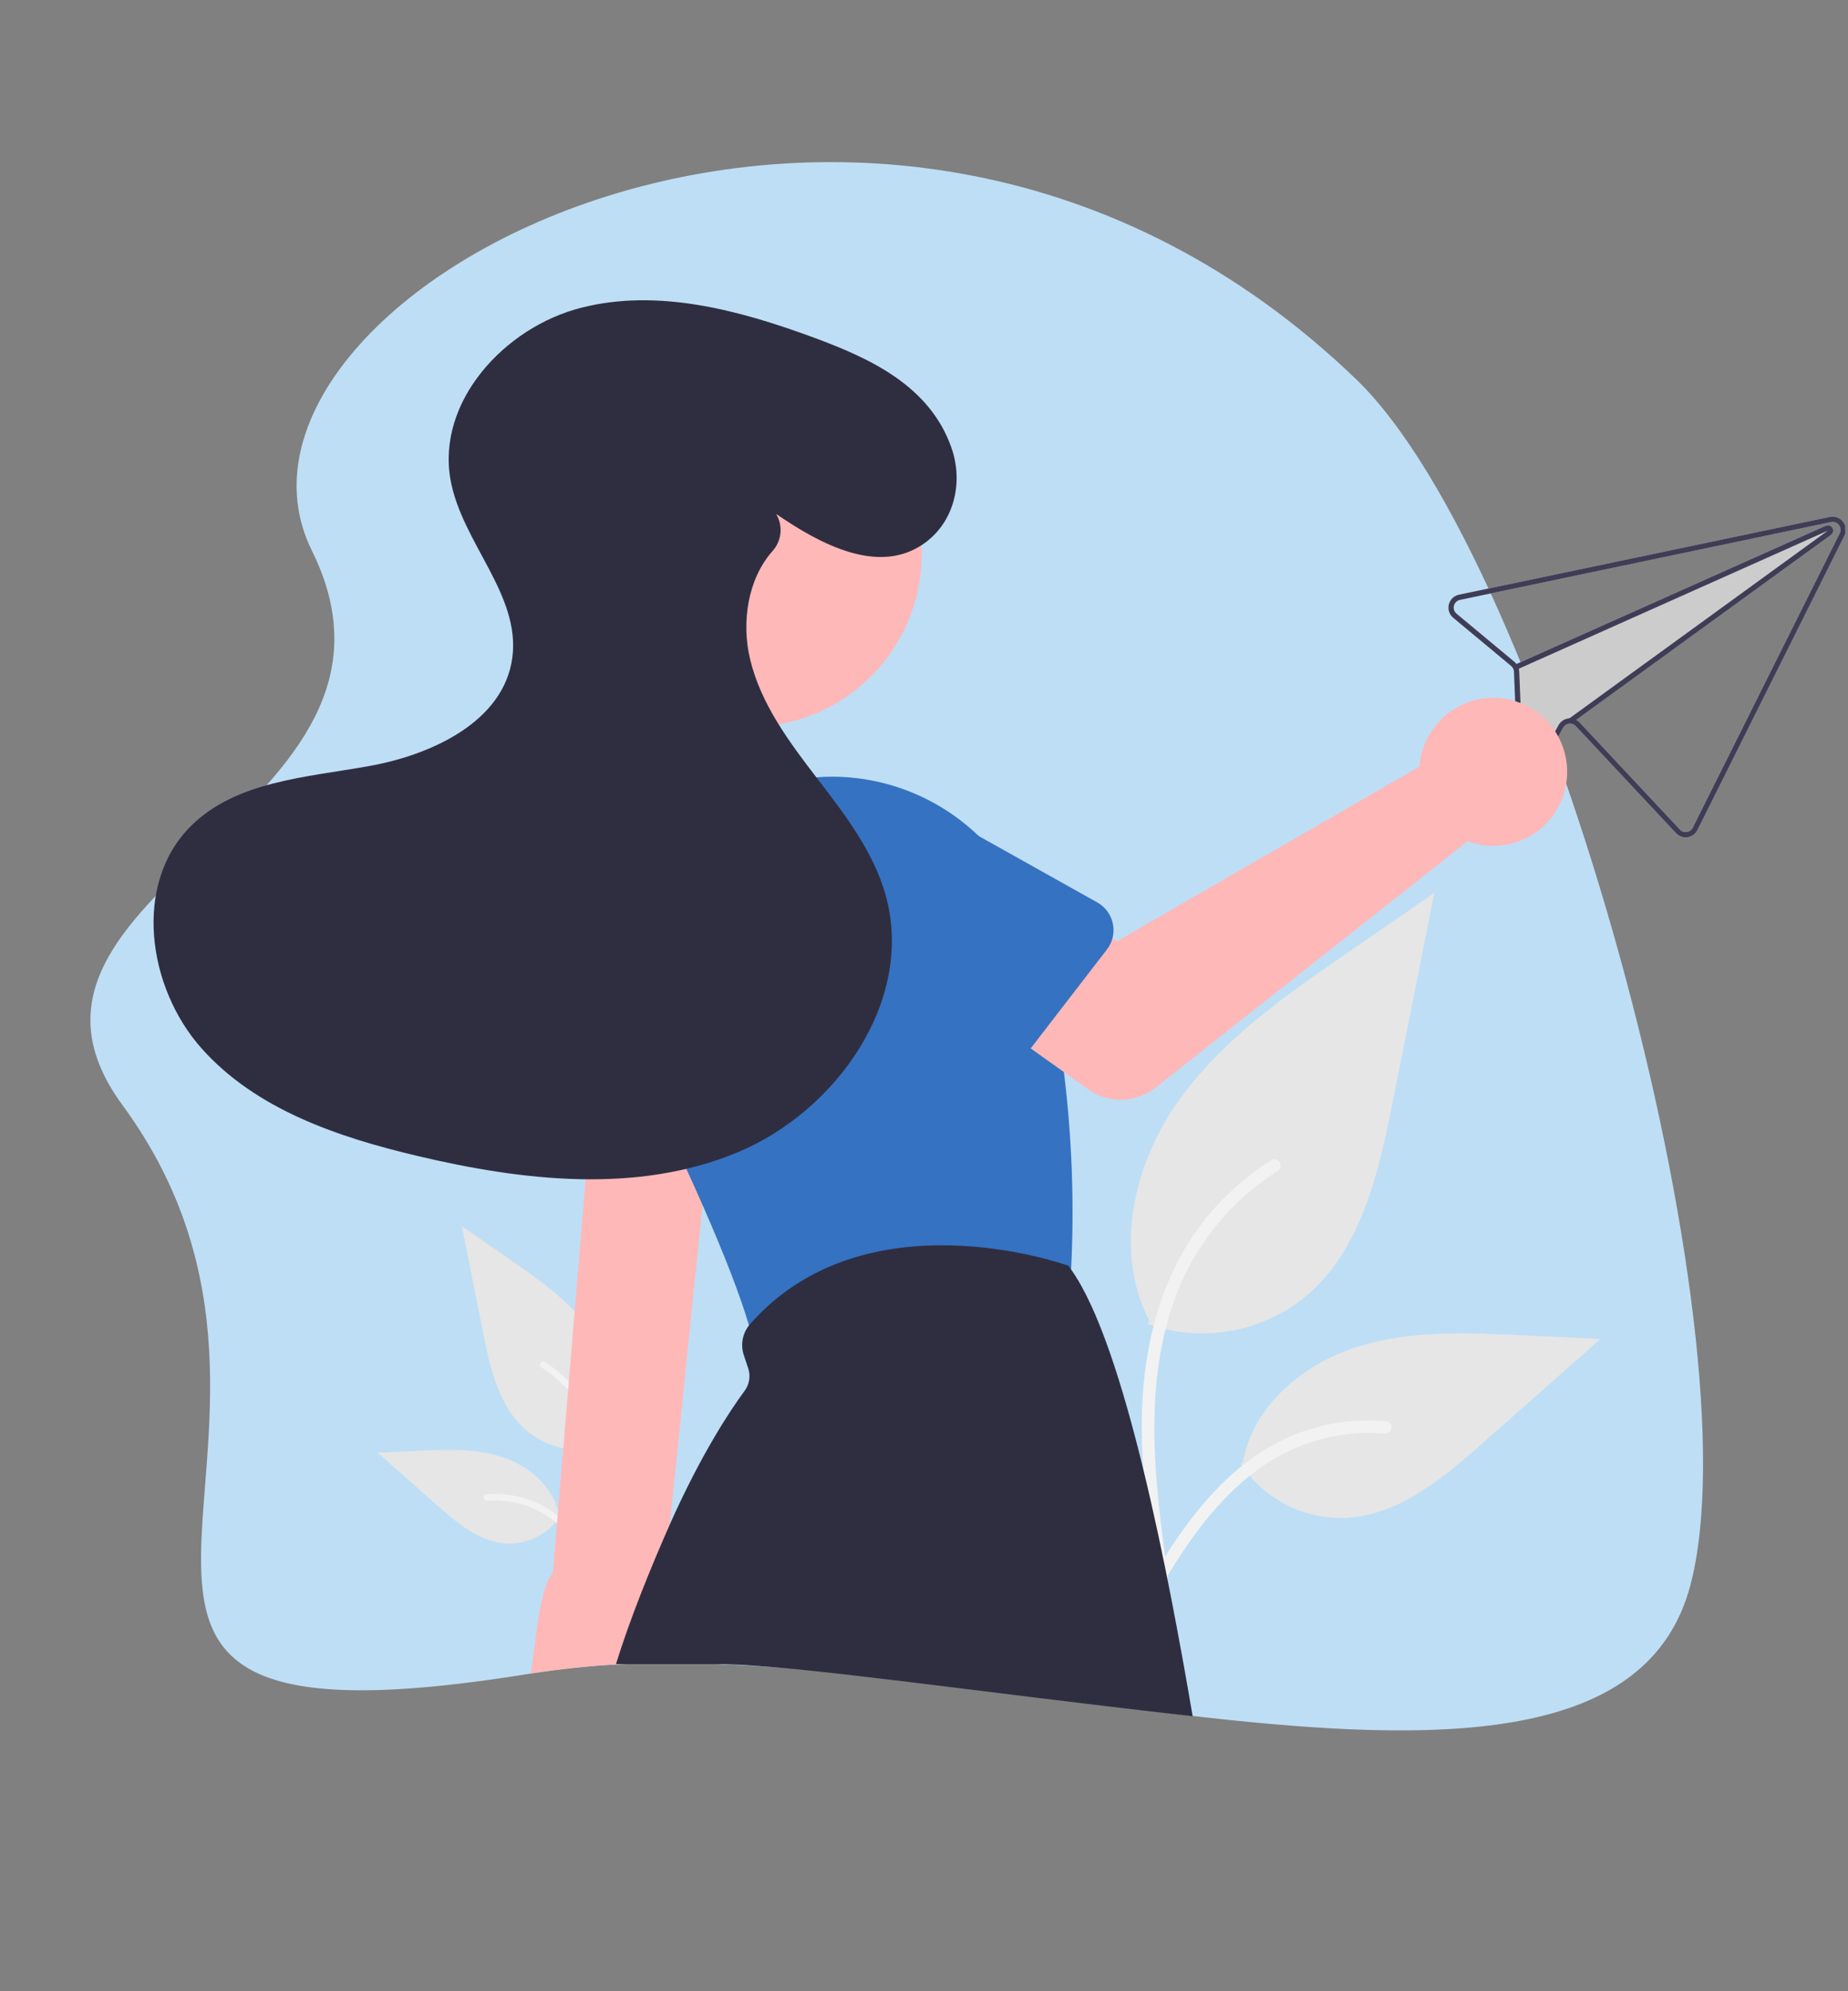 <?xml version="1.0" encoding="UTF-8"?> <svg xmlns="http://www.w3.org/2000/svg" width="390" height="420" viewBox="0 0 390 420" fill="none"><rect x="0" y="0" width="390" height="420" fill="#808080" stroke="none"/> <g clip-path="url(#clip0_217_1374)"> <path d="M65.82 116.143C38.984 61.897 185.475 -16.959 286.2 80C326.325 118.625 370.95 281.25 356.7 334.5C339.531 398.658 194.238 339.487 112.802 352.869C-11.479 373.291 78.438 304.727 25.84 233.088C-7.199 188.088 93.029 171.143 65.82 116.143Z" fill="#BEDEF5"></path> <path d="M128.137 304.82C125.302 305.818 122.258 306.067 119.298 305.546C116.338 305.024 113.562 303.749 111.238 301.842C105.319 296.871 103.463 288.682 101.953 281.1L97.487 258.672L106.837 265.114C113.562 269.746 120.438 274.527 125.094 281.237C129.75 287.947 131.782 297.107 128.041 304.368" fill="#E6E6E6"></path> <path d="M127.339 331.974C128.285 325.077 129.258 318.091 128.594 311.12C128.005 304.929 126.117 298.882 122.274 293.924C120.233 291.297 117.751 289.046 114.938 287.273C114.204 286.81 113.529 287.973 114.259 288.434C119.127 291.512 122.892 296.057 125.011 301.414C127.352 307.37 127.728 313.864 127.325 320.192C127.081 324.018 126.564 327.82 126.043 331.617C126.002 331.789 126.027 331.969 126.114 332.123C126.201 332.277 126.344 332.391 126.512 332.444C126.684 332.49 126.867 332.467 127.022 332.379C127.177 332.291 127.29 332.146 127.339 331.974Z" fill="#F2F2F2"></path> <path d="M118.223 319.77C117.007 321.619 115.335 323.124 113.369 324.139C111.403 325.154 109.209 325.646 106.998 325.566C101.316 325.296 96.578 321.328 92.314 317.561L79.701 306.42L88.049 306.02C94.052 305.732 100.21 305.464 105.928 307.316C111.646 309.169 116.919 313.626 117.965 319.548" fill="#E6E6E6"></path> <path d="M130.013 335.939C125.458 327.875 120.174 318.912 110.733 316.047C108.108 315.254 105.355 314.969 102.623 315.21C101.762 315.284 101.977 316.612 102.837 316.538C107.416 316.157 111.986 317.367 115.778 319.963C119.427 322.448 122.269 325.903 124.673 329.567C126.146 331.811 127.466 334.15 128.785 336.487C129.207 337.233 130.44 336.694 130.013 335.939Z" fill="#F2F2F2"></path> <path d="M242.287 279.286C247.875 281.251 253.875 281.743 259.709 280.715C265.542 279.687 271.013 277.173 275.594 273.416C287.26 263.619 290.917 247.48 293.893 232.536C296.827 217.802 299.762 203.068 302.696 188.333L284.267 201.029C271.014 210.16 257.462 219.582 248.285 232.807C239.109 246.031 235.104 264.084 242.477 278.394" fill="#E6E6E6"></path> <path d="M243.862 332.801C241.997 319.208 240.079 305.44 241.387 291.701C242.549 279.499 246.27 267.581 253.845 257.809C257.866 252.632 262.758 248.197 268.302 244.702C269.748 243.789 271.079 246.081 269.639 246.99C260.046 253.056 252.626 262.013 248.449 272.57C243.836 284.311 243.095 297.108 243.89 309.58C244.371 317.122 245.389 324.614 246.416 332.097C246.497 332.435 246.447 332.792 246.275 333.094C246.103 333.397 245.823 333.623 245.491 333.727C245.153 333.818 244.792 333.772 244.487 333.599C244.182 333.426 243.957 333.139 243.862 332.801Z" fill="#F2F2F2"></path> <path d="M261.828 308.747C264.225 312.392 267.519 315.357 271.394 317.358C275.269 319.359 279.593 320.328 283.951 320.171C295.15 319.639 304.486 311.819 312.89 304.395L337.749 282.436L321.297 281.648C309.465 281.081 297.329 280.553 286.059 284.204C274.79 287.854 264.397 296.639 262.337 308.309" fill="#E6E6E6"></path> <path d="M238.591 340.616C247.569 324.722 257.982 307.058 276.589 301.412C281.763 299.848 287.188 299.287 292.572 299.761C294.269 299.908 293.845 302.525 292.151 302.379C283.127 301.629 274.119 304.013 266.645 309.13C259.454 314.028 253.854 320.837 249.115 328.057C246.212 332.48 243.611 337.091 241.011 341.695C240.179 343.166 237.75 342.104 238.591 340.616Z" fill="#F2F2F2"></path> <path d="M307.884 125.441L385.183 109.238L386.188 109.028C386.7 108.92 387.231 108.959 387.722 109.14C388.212 109.321 388.642 109.636 388.961 110.051C389.28 110.465 389.476 110.961 389.526 111.482C389.576 112.002 389.478 112.527 389.244 112.994L358.222 175.089C358.022 175.488 357.728 175.833 357.366 176.095C357.005 176.357 356.585 176.528 356.144 176.593C355.701 176.66 355.248 176.617 354.826 176.469C354.403 176.321 354.022 176.073 353.717 175.745L332.56 153.159C332.41 152.994 332.227 152.862 332.023 152.772C331.819 152.681 331.599 152.634 331.376 152.633C331.073 152.627 330.774 152.703 330.511 152.854C330.248 153.005 330.031 153.225 329.883 153.489L325.474 161.533C325.193 162.07 324.74 162.497 324.188 162.746C323.636 162.995 323.016 163.052 322.428 162.908L322.406 162.903C321.811 162.773 321.276 162.447 320.888 161.976C320.501 161.506 320.282 160.918 320.269 160.309L319.506 141.675C319.497 141.443 319.44 141.214 319.339 141.005C319.231 140.797 319.083 140.613 318.905 140.461L306.682 130.301C306.28 129.967 305.981 129.527 305.818 129.03C305.655 128.534 305.635 128.001 305.76 127.494C305.886 126.987 306.151 126.525 306.527 126.162C306.903 125.799 307.373 125.549 307.884 125.441ZM307.389 129.448L319.611 139.608C319.77 139.738 319.915 139.886 320.041 140.048L385.313 110.897C385.371 110.871 385.431 110.85 385.492 110.835C385.744 110.772 386.009 110.799 386.243 110.911C386.477 111.023 386.665 111.213 386.773 111.449C386.882 111.684 386.905 111.95 386.838 112.201C386.771 112.452 386.619 112.671 386.407 112.821L332.65 151.84C332.921 151.983 333.165 152.172 333.371 152.397L354.528 174.983C354.711 175.179 354.939 175.327 355.193 175.416C355.446 175.504 355.717 175.531 355.982 175.492C356.247 175.453 356.499 175.351 356.717 175.194C356.934 175.037 357.111 174.83 357.231 174.59L388.253 112.495C388.391 112.214 388.448 111.9 388.417 111.589C388.387 111.278 388.269 110.981 388.078 110.733C387.886 110.485 387.63 110.296 387.336 110.187C387.043 110.079 386.725 110.054 386.419 110.118L385.39 110.333L308.115 126.531C307.808 126.595 307.526 126.745 307.3 126.963C307.074 127.18 306.914 127.457 306.838 127.762C306.763 128.066 306.774 128.386 306.871 128.684C306.969 128.982 307.148 129.247 307.389 129.448Z" fill="#CCCCCC"></path> <path d="M307.884 125.441L385.183 109.238L386.188 109.028C386.7 108.92 387.231 108.959 387.722 109.14C388.212 109.321 388.642 109.636 388.961 110.051C389.28 110.465 389.476 110.961 389.526 111.482C389.576 112.002 389.478 112.527 389.244 112.994L358.222 175.089C358.022 175.488 357.728 175.833 357.366 176.095C357.005 176.357 356.585 176.528 356.144 176.593C355.701 176.66 355.248 176.617 354.826 176.469C354.403 176.321 354.022 176.073 353.717 175.745L332.56 153.159C332.41 152.994 332.227 152.862 332.023 152.772C331.819 152.681 331.599 152.634 331.376 152.633C331.073 152.627 330.774 152.703 330.511 152.854C330.248 153.005 330.031 153.225 329.883 153.489L325.474 161.533C325.193 162.07 324.74 162.497 324.188 162.746C323.636 162.995 323.016 163.052 322.428 162.908L322.406 162.903C321.811 162.773 321.276 162.447 320.888 161.976C320.501 161.506 320.282 160.918 320.269 160.309L319.506 141.675C319.497 141.443 319.44 141.214 319.339 141.005C319.231 140.797 319.083 140.613 318.905 140.461L306.682 130.301C306.28 129.967 305.981 129.527 305.818 129.03C305.655 128.534 305.635 128.001 305.76 127.494C305.886 126.987 306.151 126.525 306.527 126.162C306.903 125.799 307.373 125.549 307.884 125.441ZM307.389 129.448L319.611 139.608C319.77 139.738 319.915 139.886 320.041 140.048C320.155 140.192 320.253 140.348 320.334 140.513C320.419 140.682 320.485 140.86 320.532 141.043L320.531 141.048C320.581 141.239 320.609 141.434 320.615 141.631L321.378 160.265C321.383 160.631 321.512 160.985 321.745 161.268C321.978 161.55 322.3 161.746 322.658 161.821L322.669 161.824C323.022 161.914 323.395 161.882 323.728 161.733C324.06 161.584 324.333 161.327 324.501 161.004L328.911 152.955C329.138 152.541 329.467 152.192 329.867 151.941C330.267 151.69 330.725 151.545 331.196 151.521L331.201 151.522C331.265 151.519 331.328 151.516 331.39 151.519C331.83 151.522 332.262 151.632 332.65 151.84C332.92 151.983 333.165 152.172 333.371 152.397L354.528 174.983C354.711 175.179 354.939 175.327 355.193 175.416C355.446 175.504 355.717 175.531 355.982 175.492C356.247 175.453 356.499 175.351 356.717 175.194C356.934 175.037 357.111 174.83 357.231 174.59L388.253 112.495C388.391 112.214 388.448 111.9 388.417 111.589C388.387 111.278 388.269 110.981 388.078 110.733C387.886 110.485 387.63 110.296 387.336 110.187C387.043 110.079 386.725 110.054 386.419 110.118L385.39 110.333L308.115 126.531C307.808 126.595 307.526 126.745 307.3 126.963C307.074 127.18 306.914 127.457 306.838 127.762C306.763 128.066 306.774 128.386 306.871 128.684C306.969 128.982 307.148 129.247 307.389 129.448Z" fill="#3F3D56"></path> <path d="M319.794 140.157L320.246 141.171L320.53 141.048L320.532 141.043L385.752 111.92L331.201 151.522L331.196 151.521L331.051 151.63L331.701 152.53L332.649 151.84L386.407 112.821C386.618 112.671 386.771 112.452 386.837 112.201C386.904 111.95 386.881 111.684 386.773 111.449C386.664 111.213 386.477 111.023 386.243 110.911C386.009 110.799 385.743 110.772 385.492 110.835C385.43 110.85 385.37 110.871 385.313 110.897L320.041 140.048L319.794 140.157Z" fill="#3F3D56"></path> <path d="M151.97 217.789L149.149 245.383L149.093 245.95L148.255 254.133L141.369 321.511L141.369 321.522L140.031 334.594C140.554 335.297 141.016 336.042 141.414 336.822C142.627 339.217 143.22 341.878 143.138 344.562C143.057 347.246 144.494 347.405 143.138 349.722C139.779 348.878 135.5 351 132 351C128.113 351 118.5 352 112 353C112.663 349.35 113.853 334.248 116.676 331.844L123.59 248.739L124.195 241.45L126.166 217.789L151.97 217.789Z" fill="#FFB8B8"></path> <path d="M132.198 142.632C117.941 128.367 117.941 105.24 132.198 90.976C146.455 76.711 169.571 76.711 183.828 90.976C198.086 105.24 198.086 128.367 183.828 142.632C169.571 156.896 146.455 156.896 132.198 142.632Z" fill="#FFB8B8"></path> <path d="M226.06 267.561C226.055 267.633 226.049 267.706 226.043 267.772C225.922 269.197 225.349 270.546 224.406 271.621C223.464 272.697 222.203 273.443 220.807 273.75L166.323 285.656C165.851 285.759 165.369 285.811 164.885 285.811C163.424 285.811 162.003 285.33 160.84 284.444C159.678 283.558 158.838 282.315 158.449 280.906C158.333 280.472 158.205 280.028 158.066 279.567L158.066 279.561C156.228 273.317 152.947 264.817 148.255 254.133C147.194 251.717 146.059 249.185 144.851 246.539C144.629 246.05 144.401 245.556 144.179 245.061C141.686 239.644 138.904 233.782 135.833 227.472C134.33 224.388 133.195 221.138 132.451 217.789C130.473 208.947 131.254 199.711 134.689 191.328C135.389 189.621 136.195 187.96 137.105 186.356C140.691 180.031 145.772 174.682 151.904 170.777C158.035 166.873 165.03 164.533 172.276 163.961C173.425 163.867 174.569 163.822 175.719 163.822C187.215 163.873 198.251 168.354 206.531 176.333C211.417 181.073 215.127 186.891 217.365 193.322C217.509 193.728 217.642 194.139 217.775 194.55C219.827 201.057 221.474 207.684 222.706 214.394C223.445 218.378 224.044 222.306 224.528 226.133C226.221 239.873 226.734 253.733 226.06 267.561Z" fill="#3572C1"></path> <path d="M251.7 362C203.2 356.5 170.2 351.5 152.7 351C146.7 351 133 351 130 351C132.898 341.545 137.366 330.565 141.369 321.522L141.369 321.511C148.044 306.539 154.174 297.378 157.162 293.333C157.653 292.663 157.976 291.885 158.104 291.065C158.233 290.244 158.163 289.405 157.9 288.617L156.973 285.833C156.62 284.78 156.535 283.655 156.726 282.561C156.917 281.467 157.378 280.438 158.067 279.567L158.067 279.561C158.128 279.483 158.194 279.405 158.261 279.328C182.532 251.661 224.844 266.755 225.272 266.911L225.483 266.989L225.616 267.172C225.761 267.372 225.905 267.567 226.044 267.772C237.516 283.855 246.785 333.217 251.7 362Z" fill="#2F2E41"></path> <path d="M299.943 159.233C299.761 160.036 299.642 160.851 299.588 161.672L235.735 198.527L220.214 189.588L203.669 211.259L229.607 229.756C231.703 231.25 234.226 232.024 236.799 231.962C239.371 231.899 241.854 231.003 243.874 229.408L309.718 177.438C312.689 178.539 315.925 178.708 318.995 177.923C322.065 177.139 324.824 175.438 326.904 173.047C328.984 170.656 330.287 167.687 330.64 164.537C330.993 161.386 330.379 158.203 328.88 155.411C327.38 152.618 325.067 150.348 322.246 148.903C319.426 147.458 316.233 146.906 313.092 147.321C309.95 147.736 307.01 149.098 304.661 151.226C302.312 153.354 300.667 156.147 299.943 159.233Z" fill="#FFB8B8"></path> <path d="M234.756 197.962L234.756 197.967C234.525 198.803 234.132 199.587 233.601 200.273L222.707 214.395L217.515 221.134L212.961 227.034C212.374 227.795 211.63 228.421 210.78 228.869C209.929 229.316 208.992 229.575 208.033 229.628C207.073 229.681 206.113 229.526 205.219 229.174C204.325 228.822 203.517 228.282 202.85 227.589L186.314 210.412L179.489 203.317C175.612 200.29 173.092 195.848 172.484 190.965C171.875 186.082 173.226 181.157 176.241 177.27C179.256 173.382 183.689 170.85 188.568 170.227C193.447 169.605 198.373 170.944 202.267 173.95L206.531 176.334L231.569 190.345C232.873 191.077 233.896 192.224 234.473 193.604C235.051 194.984 235.15 196.518 234.756 197.962Z" fill="#3572C1"></path> <path d="M162.536 206.816L161.492 240.178L161.487 240.389C161.457 241.35 161.221 242.294 160.794 243.156C160.366 244.018 159.758 244.777 159.011 245.383C158.263 245.988 157.394 246.425 156.463 246.664C155.531 246.903 154.559 246.938 153.613 246.766L149.093 245.95L147.938 245.739L147.933 245.739L144.179 245.061L124.194 241.45L120.368 240.761C119.423 240.589 118.526 240.215 117.737 239.665C116.949 239.116 116.288 238.403 115.8 237.575C115.312 236.747 115.007 235.823 114.907 234.867C114.807 233.911 114.914 232.944 115.221 232.033L125.999 200.105C126.9 195.269 129.682 190.987 133.733 188.199C137.785 185.412 142.776 184.345 147.612 185.233C152.449 186.122 156.736 188.893 159.533 192.938C162.331 196.984 163.411 201.975 162.536 206.816Z" fill="#3572C1"></path> <path d="M163.792 108.402C173.175 114.828 185.496 121.433 195.08 114.59C201.372 110.097 203.355 101.777 200.803 94.476C196.214 81.347 183.606 75.567 171.549 71.136C155.876 65.376 138.81 60.794 122.63 64.919C106.449 69.044 92.15 84.717 95.07 101.165C97.419 114.393 109.89 125.399 108.12 138.716C106.338 152.118 91.273 159.173 77.973 161.568C64.673 163.964 49.79 164.733 40.231 174.291C28.038 186.484 31.083 208.278 42.556 221.151C54.03 234.025 71.344 239.86 88.121 243.827C110.35 249.083 134.392 251.845 155.504 243.122C176.615 234.4 193.044 210.919 186.929 188.901C184.345 179.6 178.26 171.74 172.379 164.088C166.497 156.436 160.542 148.434 158.299 139.046C156.429 131.222 157.813 122.139 162.998 116.27C163.942 115.243 164.535 113.943 164.694 112.557C164.853 111.172 164.568 109.771 163.882 108.557L163.792 108.402Z" fill="#2F2E41"></path> </g> <defs> <clipPath id="clip0_217_1374"> <rect width="389.25" height="420" fill="white" transform="matrix(-1 -1.04024e-09 -1.04024e-09 1 389.45 0)"></rect> </clipPath> </defs> </svg> 